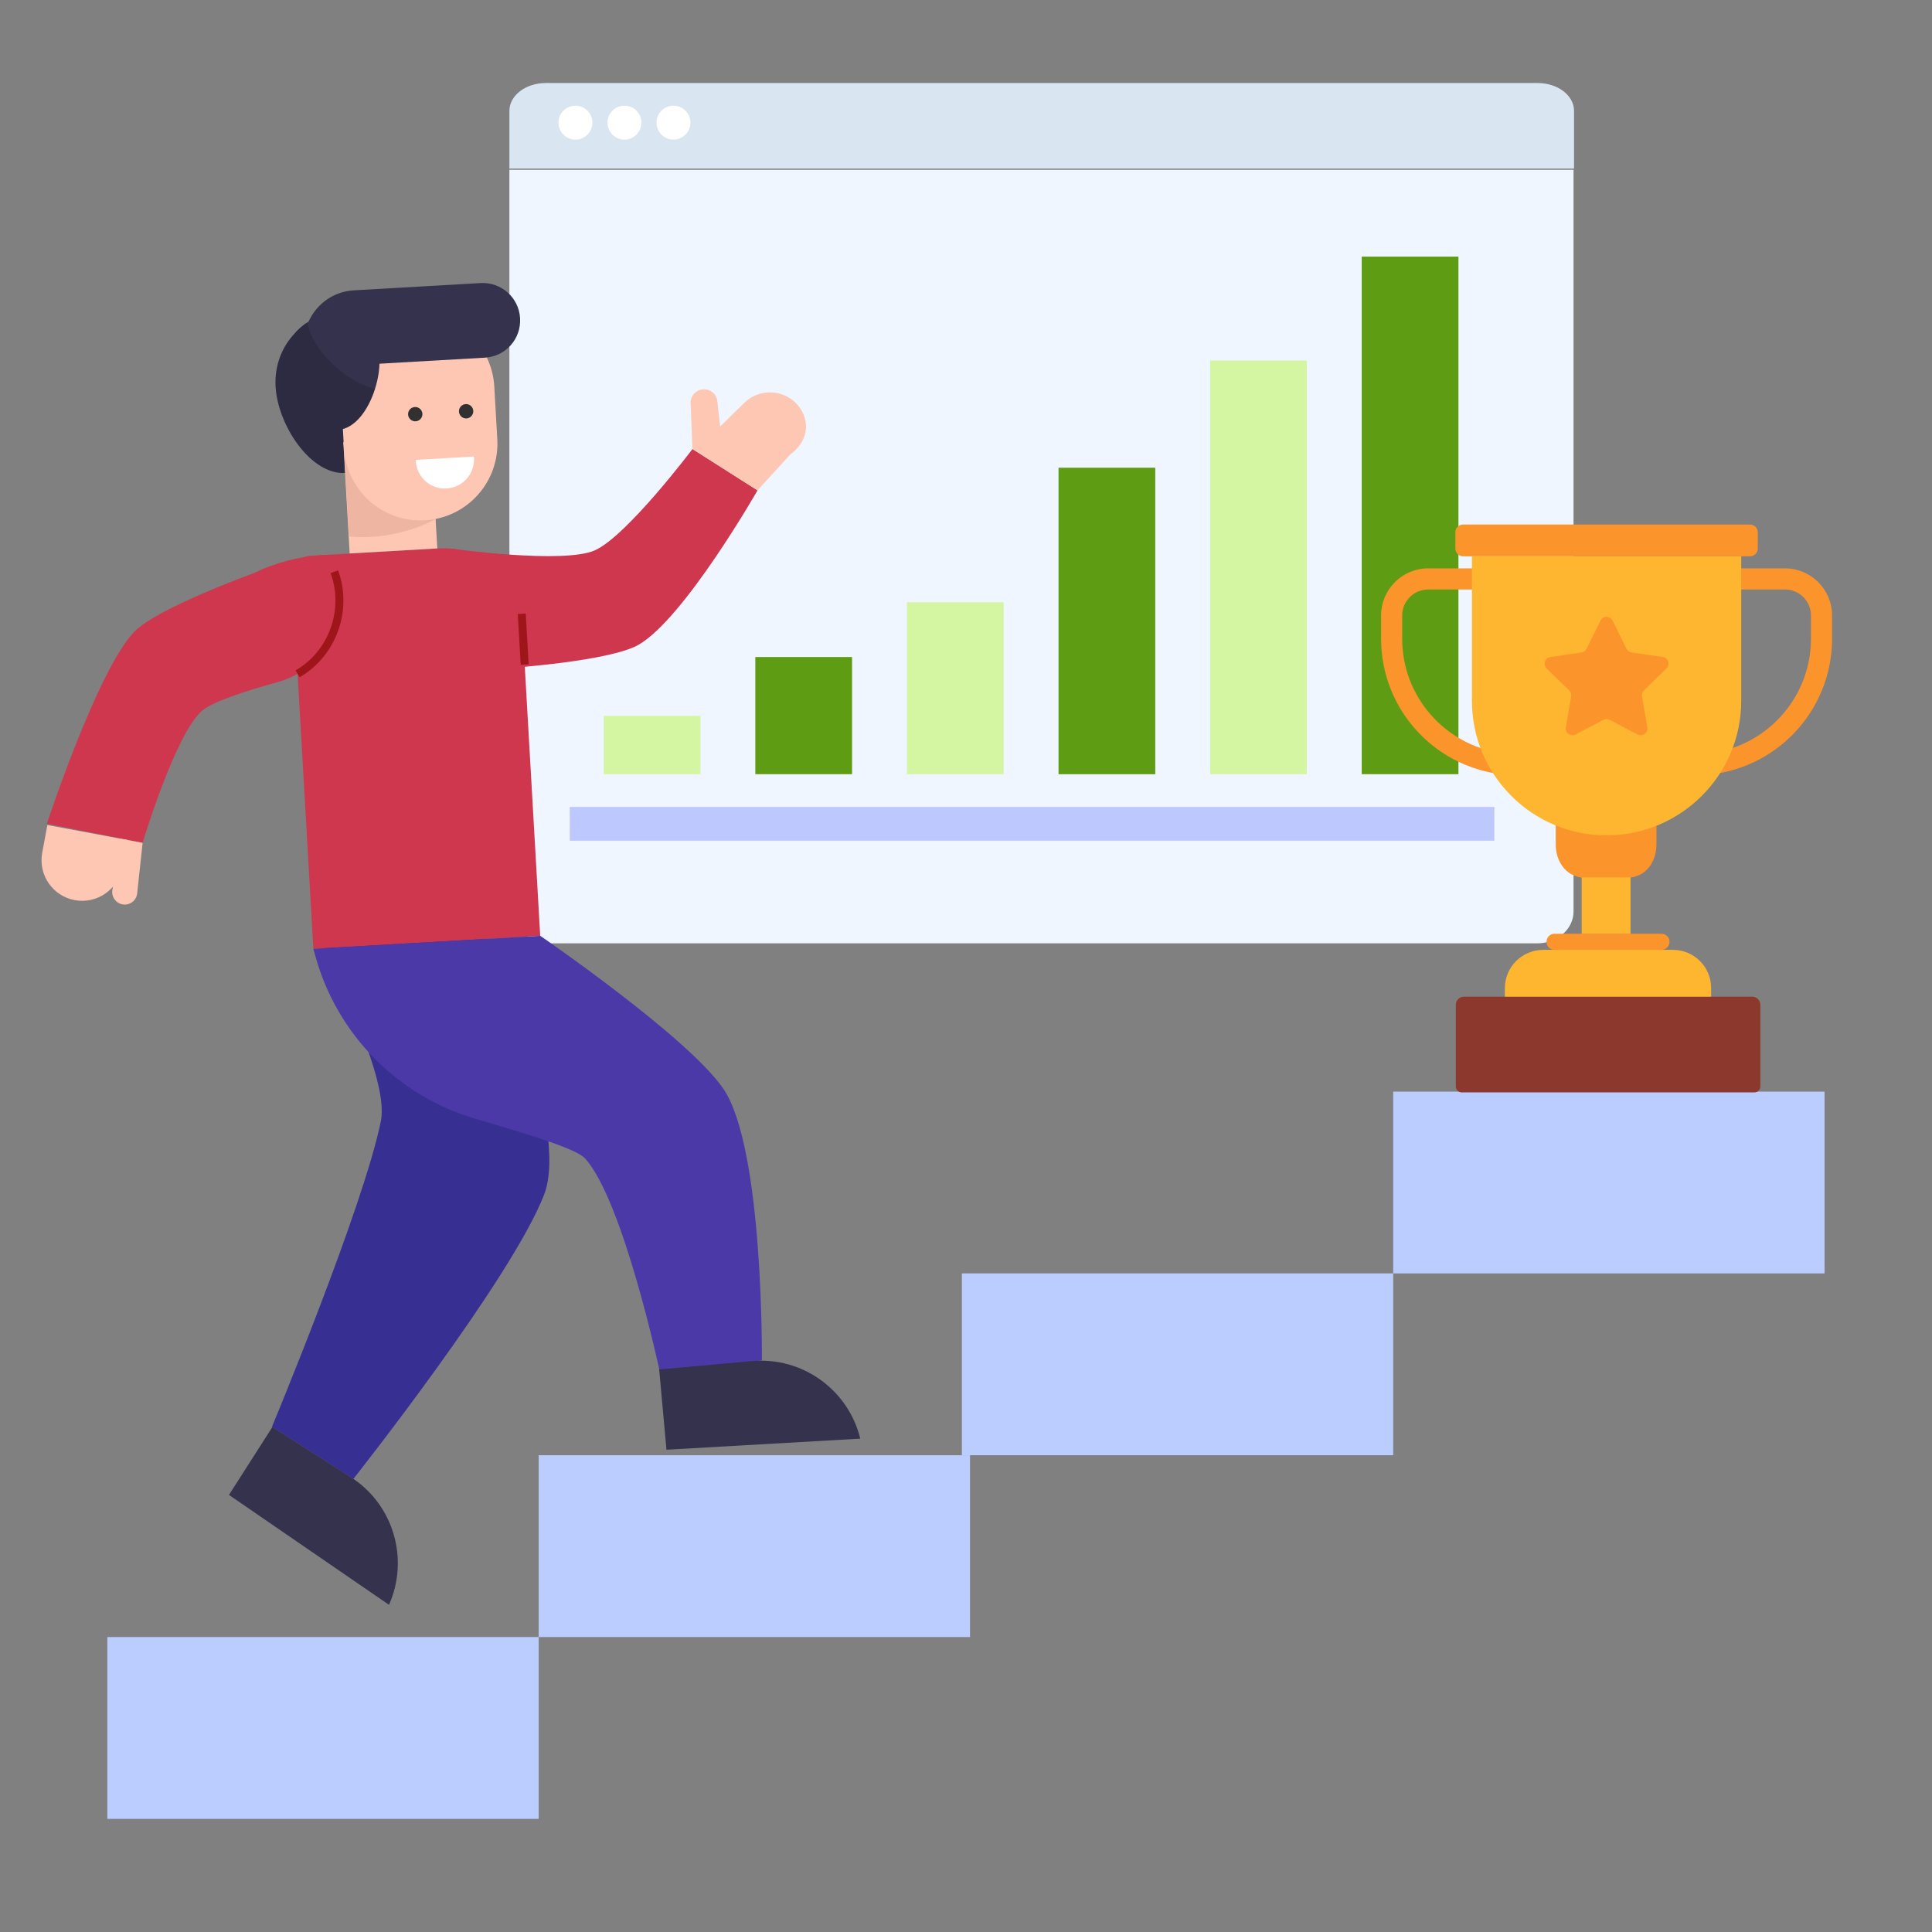 <svg width="72" height="72" viewBox="0 0 72 72" fill="none" xmlns="http://www.w3.org/2000/svg">
<rect x="0" y="0" width="72" height="72" fill="#808080" stroke="none"/>
<path d="M58.66 4.13V6.285H18.984V4.13C18.984 3.557 19.592 3.094 20.341 3.094H57.303C58.052 3.094 58.66 3.557 58.66 4.13Z" fill="#D9E5F1"/>
<path d="M22.077 4.571C22.077 4.92 21.794 5.204 21.444 5.204C21.096 5.204 20.812 4.92 20.812 4.571C20.812 4.221 21.096 3.938 21.444 3.938C21.794 3.938 22.077 4.221 22.077 4.571Z" fill="white"/>
<path d="M23.904 4.571C23.904 4.92 23.62 5.204 23.27 5.204C22.923 5.204 22.639 4.92 22.639 4.571C22.639 4.221 22.923 3.938 23.27 3.938C23.62 3.938 23.904 4.221 23.904 4.571Z" fill="white"/>
<path d="M25.73 4.571C25.73 4.92 25.447 5.204 25.097 5.204C24.749 5.204 24.466 4.92 24.466 4.571C24.466 4.221 24.749 3.938 25.097 3.938C25.447 3.938 25.73 4.221 25.73 4.571Z" fill="white"/>
<path d="M58.641 6.328V33.97C58.641 34.625 58.033 35.156 57.283 35.156H20.34C19.592 35.156 18.984 34.625 18.984 33.97V6.328H58.641Z" fill="#EFF6FF"/>
<path d="M21.234 30.072H55.691V31.331H21.234V30.072Z" fill="#BDC8FF"/>
<path d="M22.5 26.678H26.105V28.853H22.5V26.678Z" fill="#D4F5A1"/>
<path d="M28.149 24.485H31.754V28.852H28.149V24.485Z" fill="#5E9D13"/>
<path d="M33.799 22.445H37.404V28.852H33.799V22.445Z" fill="#D4F5A1"/>
<path d="M39.448 17.43H43.053V28.853H39.448V17.43Z" fill="#5E9D13"/>
<path d="M45.098 13.435H48.703V28.852H45.098V13.435Z" fill="#D4F5A1"/>
<path d="M50.747 9.563H54.352V28.852H50.747V9.563Z" fill="#5E9D13"/>
<path d="M4 61.008H20.075V67.784H4V61.008Z" fill="#BBCCFF"/>
<path d="M20.075 54.232H36.15V61.008H20.075V54.232Z" fill="#BBCCFF"/>
<path d="M35.846 47.456H51.921V54.232H35.846V47.456Z" fill="#BBCCFF"/>
<path d="M51.921 40.681H67.996V47.457H51.921V40.681Z" fill="#BBCCFF"/>
<path d="M16.15 24.818L16.249 24.84C17.129 25.04 18.04 25.06 18.928 24.901C18.928 24.901 22.723 24.645 23.795 24.03C25.502 23.051 28.231 18.274 28.231 18.274L25.806 16.734C25.806 16.734 23.366 19.972 22.171 20.508C21.008 21.029 16.858 20.45 16.858 20.45L16.15 24.818Z" fill="#CF374E"/>
<path d="M18.229 34.983C18.229 34.983 21.257 41.996 20.277 44.522C19.047 47.693 13.17 55.113 13.17 55.113L10.135 53.173C10.135 53.173 13.544 44.989 14.194 41.78C14.552 40.01 11.9 35.158 11.9 35.158" fill="#382F93"/>
<path d="M14.986 14.143C14.996 14.315 14.991 14.493 14.977 14.676C14.918 15.281 14.714 15.928 14.404 16.458C14.126 16.942 13.764 17.328 13.336 17.515C13.187 17.578 13.031 17.616 12.869 17.625C11.568 17.7 10.352 15.833 10.271 14.413C10.226 13.628 10.51 12.907 10.999 12.411L11.05 12.353C11.171 12.233 11.303 12.127 11.451 12.045C11.726 11.866 12.045 11.754 12.389 11.725C12.418 11.718 12.452 11.716 12.482 11.715C13.783 11.64 14.905 12.729 14.986 14.143Z" fill="#34324C"/>
<g opacity="0.15">
<path d="M16.002 14.598C15.502 15.247 14.972 15.874 14.404 16.458C14.06 16.828 13.706 17.178 13.336 17.515C13.187 17.578 13.031 17.616 12.869 17.625C11.568 17.7 10.352 15.833 10.271 14.413C10.226 13.628 10.51 12.907 10.999 12.411C10.666 12.794 10.458 13.294 10.486 13.78C10.541 14.748 11.623 16.076 12.59 16.02C13.233 15.983 13.729 15.265 13.972 14.502C14.298 14.607 14.636 14.661 14.977 14.676C15.318 14.696 15.667 14.671 16.002 14.598Z" fill="black"/>
</g>
<path d="M19.463 23.195L20.132 34.874L11.678 35.358L10.883 21.481C10.86 21.079 11.167 20.735 11.568 20.712L16.371 20.438C17.986 20.345 19.37 21.58 19.463 23.195Z" fill="#CF374E"/>
<path d="M12.794 16.481L16.06 16.295L16.296 20.438L13.031 20.625L12.794 16.481Z" fill="#FDC7B4"/>
<path d="M16.07 16.294L16.244 19.339C16.244 19.339 14.843 20.168 13.005 19.993L12.804 16.481L16.07 16.294Z" fill="#EFB5A3"/>
<path d="M15.839 19.39C14.261 19.481 12.909 18.275 12.818 16.697L12.706 14.731C12.615 13.153 13.821 11.8 15.399 11.71C16.978 11.62 18.33 12.826 18.421 14.404L18.533 16.369C18.623 17.948 17.417 19.3 15.839 19.39Z" fill="#FDC7B4"/>
<path d="M14.139 13.379C14.158 13.708 14.097 14.111 13.972 14.502C13.729 15.265 13.233 15.983 12.59 16.02C11.623 16.076 10.541 14.748 10.486 13.78C10.458 13.294 10.666 12.794 10.999 12.411L11.05 12.353C11.166 12.229 11.297 12.113 11.444 12.02C11.696 11.853 11.986 11.743 12.28 11.726C12.315 11.724 12.354 11.722 12.389 11.725C13.315 11.726 14.085 12.446 14.139 13.379Z" fill="#34324C"/>
<path d="M19.382 11.857C19.404 12.244 19.27 12.601 19.033 12.866C18.796 13.132 18.457 13.306 18.07 13.329L11.382 13.712L11.335 12.896C11.273 11.814 12.1 10.882 13.186 10.82L17.911 10.549C18.68 10.505 19.338 11.092 19.382 11.857Z" fill="#34324C"/>
<path d="M15.475 15.701C15.622 15.701 15.742 15.582 15.742 15.434C15.742 15.287 15.622 15.168 15.475 15.168C15.327 15.168 15.208 15.287 15.208 15.434C15.208 15.582 15.327 15.701 15.475 15.701Z" fill="#313131"/>
<path d="M17.371 15.594C17.518 15.594 17.638 15.474 17.638 15.326C17.638 15.179 17.518 15.059 17.371 15.059C17.223 15.059 17.104 15.179 17.104 15.326C17.104 15.474 17.223 15.594 17.371 15.594Z" fill="#313131"/>
<path d="M15.498 17.137C15.498 17.153 15.495 17.168 15.496 17.184C15.53 17.782 16.044 18.24 16.642 18.205C17.24 18.171 17.698 17.658 17.664 17.06C17.663 17.044 17.658 17.029 17.656 17.014L15.498 17.137Z" fill="white"/>
<g opacity="0.15">
<path d="M13.972 14.502C13.729 15.265 13.233 15.983 12.59 16.02C11.623 16.076 10.541 14.748 10.486 13.78C10.458 13.294 10.666 12.794 10.999 12.411L11.05 12.353C11.166 12.229 11.297 12.113 11.444 12.02C11.445 12.03 11.445 12.035 11.451 12.045C11.575 12.58 11.898 13.054 12.275 13.451C12.527 13.713 12.811 13.943 13.127 14.132C13.393 14.289 13.676 14.416 13.972 14.502Z" fill="black"/>
</g>
<path d="M12.144 20.68L12.043 20.685C11.142 20.736 10.26 20.966 9.45 21.363C9.45 21.363 5.872 22.652 5.01 23.538C3.638 24.949 1.746 30.701 1.746 30.701L5.315 31.41C5.315 31.41 6.538 27.323 7.54 26.479C7.922 26.157 9.085 25.769 10.358 25.417C12.4 24.852 13.297 22.457 12.144 20.68Z" fill="#CF374E"/>
<path d="M11.165 25.239L11.017 24.982C12.259 24.266 12.819 22.708 12.32 21.359L12.599 21.256C13.148 22.739 12.531 24.452 11.165 25.239Z" fill="#9E1619"/>
<path d="M28.393 50.7L24.588 51.117C24.588 51.117 23.222 44.72 21.797 43.164C21.48 42.818 19.694 42.27 17.75 41.704C14.821 40.853 12.544 38.54 11.744 35.597L11.679 35.358L20.132 34.874C20.132 34.874 25.625 38.636 26.952 40.567C28.465 42.766 28.393 50.7 28.393 50.7Z" fill="#4B39A8"/>
<path d="M32.06 53.614C31.619 51.811 29.92 50.552 28.015 50.724L24.566 51.036L24.837 54.027L32.06 53.614Z" fill="#34324C"/>
<path d="M14.497 59.807C15.252 58.111 14.68 56.076 13.068 55.045L10.151 53.18L8.533 55.711L14.497 59.807Z" fill="#34324C"/>
<path d="M19.405 24.775L19.296 22.883L19.593 22.866L19.701 24.758L19.405 24.775Z" fill="#9E1619"/>
<path d="M5.315 31.41L5.112 33.295C5.082 33.565 4.83 33.753 4.563 33.703C4.315 33.657 4.149 33.423 4.187 33.175L4.48 31.254L5.315 31.41Z" fill="#FDC7B4"/>
<path d="M2.783 33.545C1.961 33.392 1.42 32.602 1.573 31.78L1.765 30.747L4.741 31.302L4.549 32.335C4.395 33.157 3.605 33.698 2.783 33.545Z" fill="#FDC7B4"/>
<path d="M30.035 15.829C30.057 16.221 29.872 16.63 29.45 16.939L28.23 18.274L25.805 16.732L25.739 15.059C25.715 14.846 25.834 14.643 26.025 14.555C26.083 14.527 26.148 14.512 26.207 14.508C26.462 14.494 26.704 14.676 26.732 14.948L26.839 15.894L27.74 15.009C28.281 14.485 29.15 14.495 29.674 15.035C29.889 15.261 30.018 15.539 30.035 15.829Z" fill="#FDC7B4"/>
<path d="M65.603 37.445V40.487C65.603 40.611 65.504 40.71 65.38 40.71H54.477C54.353 40.71 54.255 40.611 54.255 40.487V37.445C54.255 37.281 54.386 37.143 54.556 37.143H65.301C65.465 37.143 65.603 37.281 65.603 37.445Z" fill="#8C382D"/>
<path d="M63.769 36.826V37.143H56.082V36.826C56.082 36.032 56.725 35.398 57.519 35.398H62.341C63.134 35.398 63.769 36.032 63.769 36.826Z" fill="#FEB630"/>
<path d="M62.218 35.097C62.218 35.265 62.085 35.397 61.918 35.397H57.933C57.765 35.397 57.633 35.265 57.633 35.097C57.633 34.93 57.765 34.798 57.933 34.798H61.918C62.085 34.798 62.218 34.93 62.218 35.097Z" fill="#FC942C"/>
<path d="M60.765 32.346V34.798H58.945V32.346C59.004 32.386 59.075 32.396 59.14 32.396H60.57C60.635 32.396 60.706 32.386 60.765 32.346Z" fill="#FEB630"/>
<path d="M61.731 30.443V31.474C61.731 32.056 61.407 32.532 60.966 32.656C60.894 32.691 60.808 32.7 60.728 32.7H58.981C58.902 32.7 58.816 32.691 58.743 32.656C58.303 32.532 57.978 32.056 57.978 31.474V30.443H61.731Z" fill="#FC942C"/>
<path d="M65.507 19.835V20.439C65.507 20.602 65.376 20.733 65.212 20.733H54.532C54.369 20.733 54.237 20.602 54.237 20.439V19.835C54.237 19.678 54.369 19.547 54.532 19.547H65.212C65.376 19.547 65.507 19.678 65.507 19.835Z" fill="#FC942C"/>
<path d="M63.047 28.905V21.181H66.52C67.488 21.181 68.276 21.969 68.276 22.937V23.803C68.276 26.504 66.161 28.736 63.462 28.883L63.047 28.905ZM63.834 21.968V28.054C65.914 27.74 67.489 25.946 67.489 23.803V22.937C67.489 22.403 67.054 21.968 66.52 21.968H63.834Z" fill="#FC942C"/>
<path d="M56.283 28.883C53.583 28.736 51.469 26.505 51.469 23.803V22.937C51.469 21.969 52.256 21.181 53.224 21.181H56.698V28.905L56.283 28.883ZM53.224 21.968C52.69 21.968 52.255 22.403 52.255 22.937V23.803C52.255 25.947 53.83 27.74 55.911 28.055V21.968H53.224Z" fill="#FC942C"/>
<path d="M64.891 20.733V26.116C64.891 28.882 62.642 31.131 59.869 31.131C57.096 31.131 54.854 28.882 54.854 26.116V20.733H64.891Z" fill="#FEB630"/>
<path d="M61.265 25.73C61.206 25.785 61.179 25.872 61.193 25.953L61.393 27.105C61.425 27.314 61.211 27.469 61.029 27.373L59.991 26.827C59.919 26.786 59.828 26.786 59.755 26.827L58.717 27.373C58.535 27.469 58.317 27.314 58.353 27.105L58.553 25.953C58.567 25.872 58.54 25.785 58.481 25.73L57.639 24.912C57.493 24.766 57.575 24.511 57.78 24.484L58.94 24.315C59.022 24.302 59.09 24.252 59.127 24.179L59.645 23.128C59.741 22.941 60.005 22.941 60.096 23.128L60.615 24.179C60.651 24.252 60.724 24.302 60.806 24.315L61.966 24.484C62.171 24.511 62.253 24.766 62.103 24.912L61.265 25.73Z" fill="#FC942C"/>
</svg>
